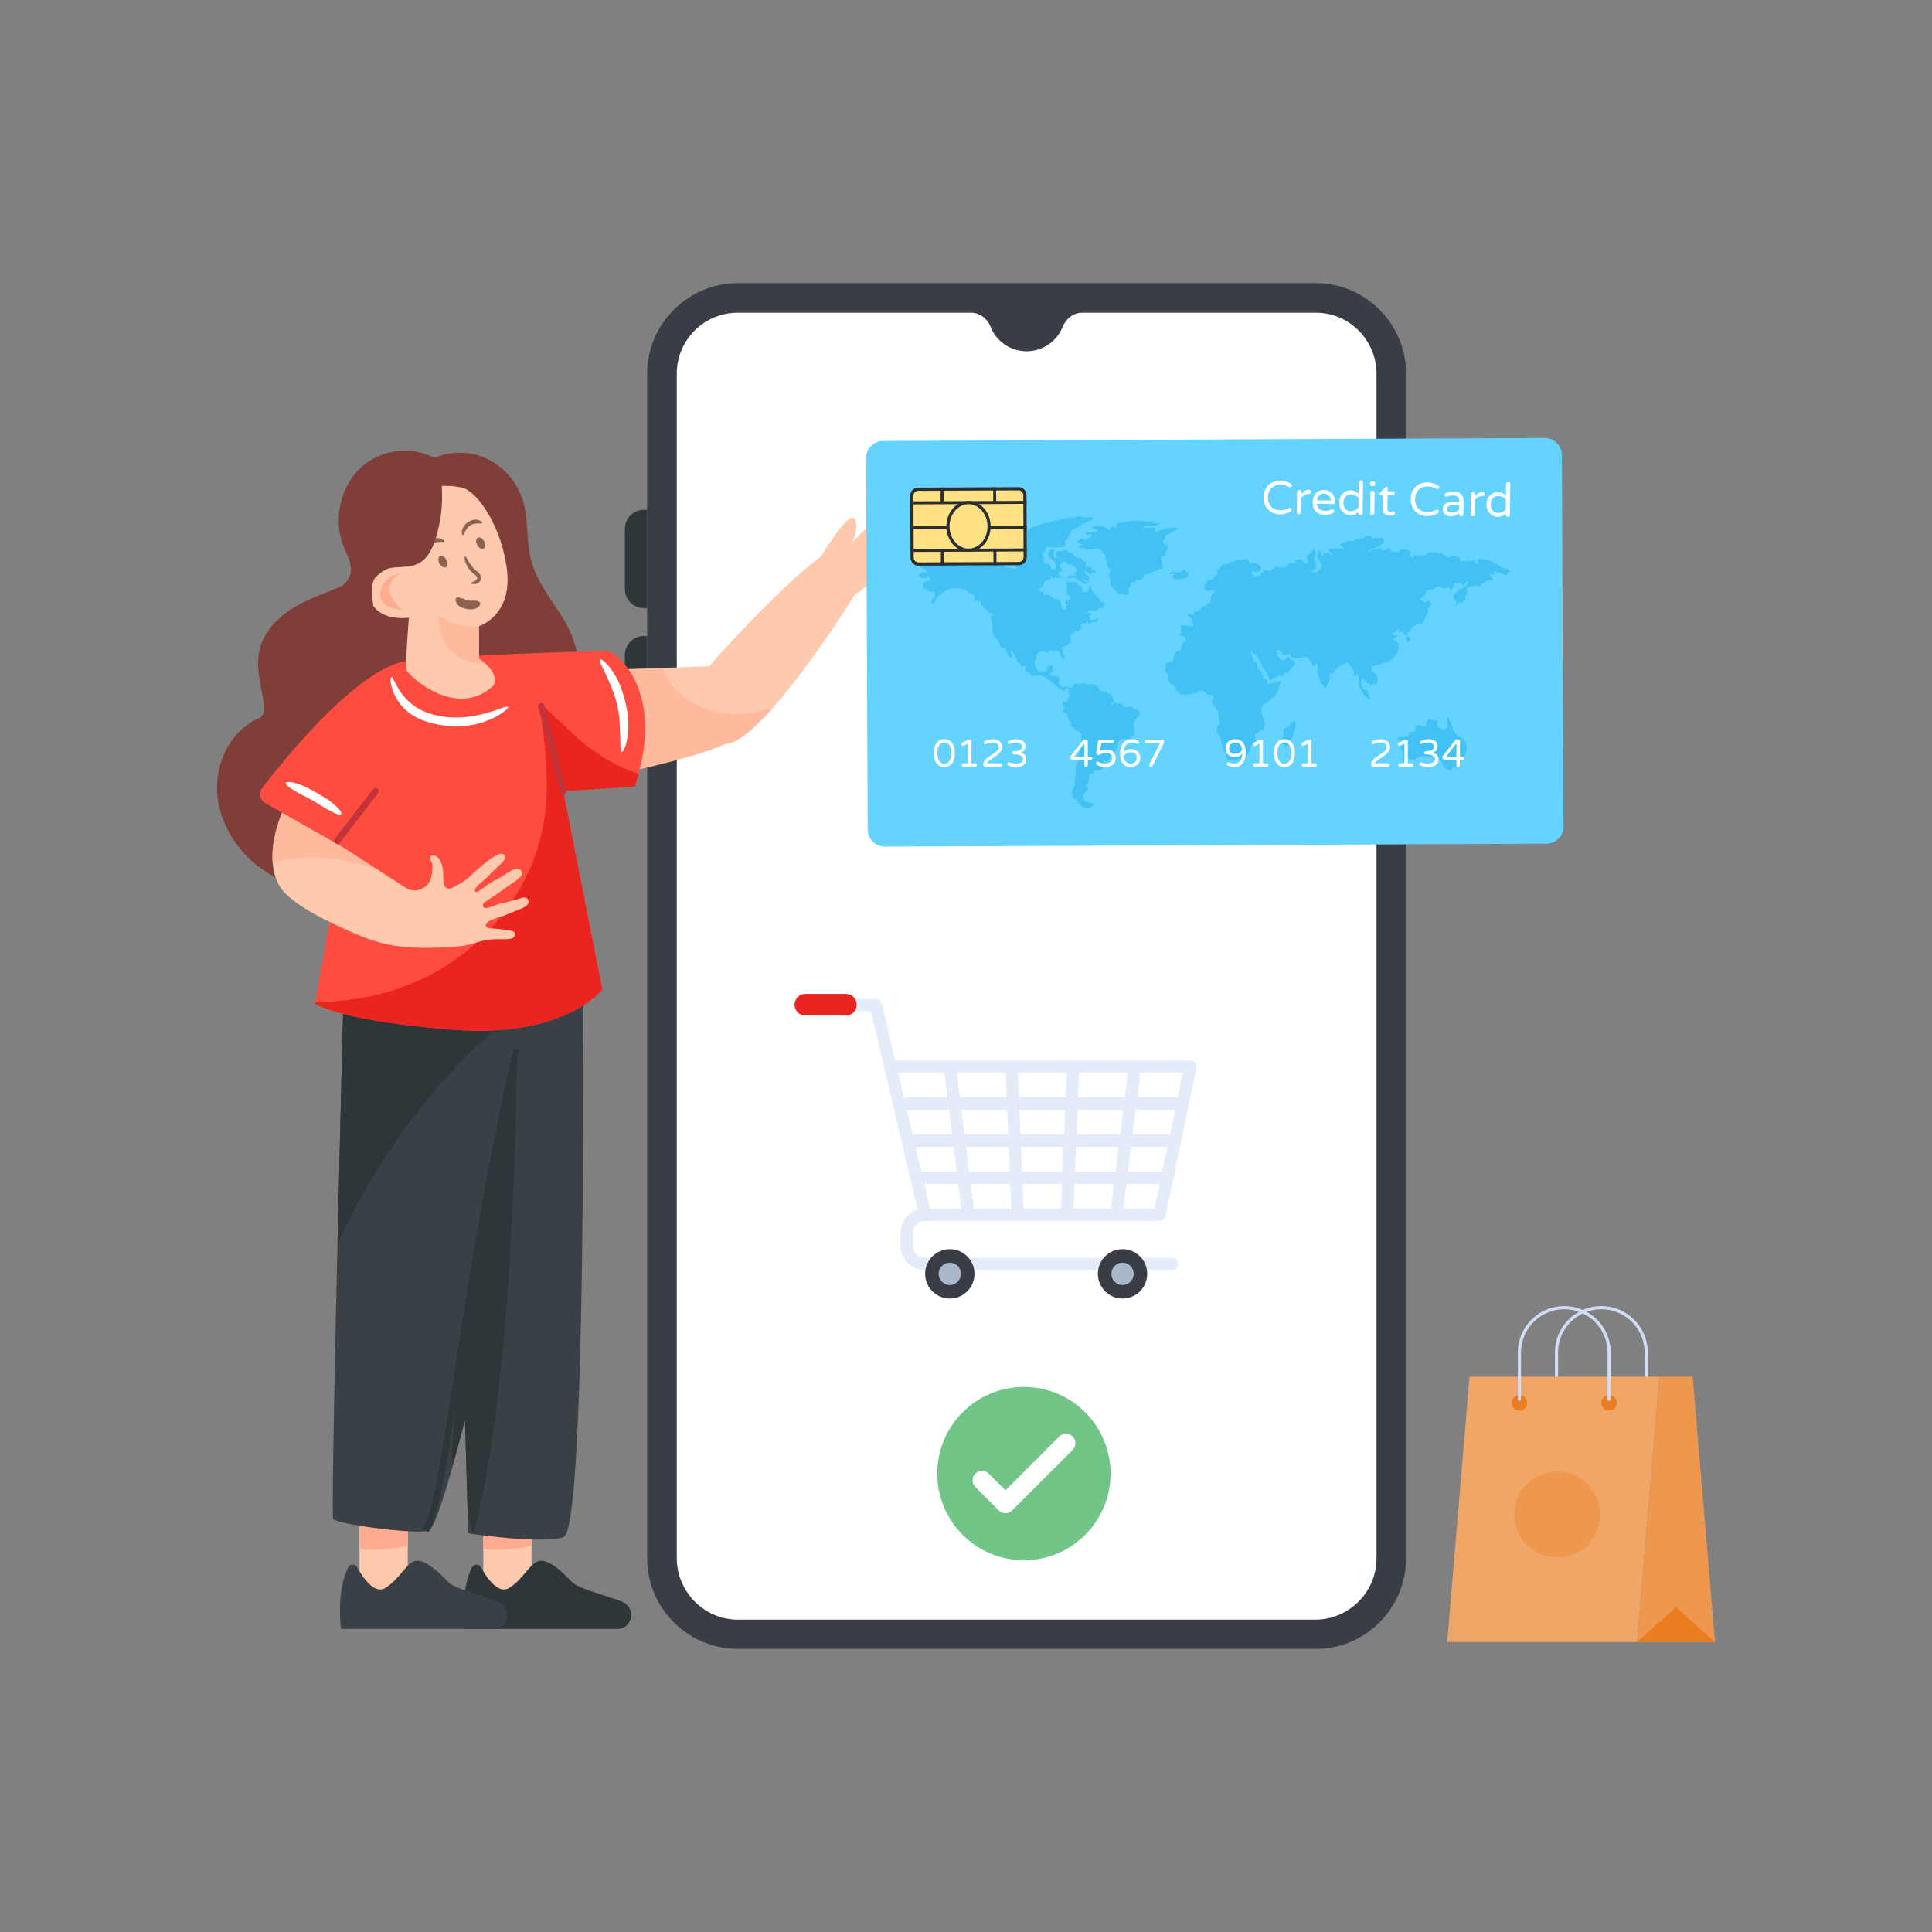 <svg xmlns="http://www.w3.org/2000/svg" version="1.1" id="Layer_1" x="0" y="0" viewBox="0 0 300 300" style="enable-background:new 0 0 300 300" xml:space="preserve"><rect x="0" y="0" width="300" height="300" fill="#808080" stroke="none"/><style>.st0{fill:#e4ecf9}.st1{fill:#d1dcf8}.st5{fill:#ea241f}.st14{fill:#2e363a}.st15{fill:#fec9ac}.st16{opacity:.5}.st17{fill:#ffab90}.st21{fill:#3a4146}.st24{fill:#fff}.st33{fill:#42c1f4}.st34{fill:#ee984f}.st35{fill:#ea7d20}.st50{fill:#2a2e33}.st53{fill:#393e46}.st70{fill:#aab8ca}.st73{fill:#803e38}.st74{fill:#8c6252}.st78{fill:#c2343a}.st79{fill:#fee182}</style><g id="Digital_Payment"><path class="st14" d="M218.342 120.434h.497a2.958 2.958 0 0 0 2.958-2.959v-9.352a2.958 2.958 0 0 0-2.958-2.958h-.497v15.269zM100.487 98.756h-.496a2.958 2.958 0 0 0-2.959 2.958v9.352a2.958 2.958 0 0 0 2.959 2.959h.496v-15.27zM100.487 79.164h-.496a2.958 2.958 0 0 0-2.959 2.958v9.352a2.958 2.958 0 0 0 2.959 2.958h.496V79.164z"/><path class="st53" d="M218.342 58.018v183.915c0 7.821-6.34 14.11-14.01 14.11h-89.73c-7.772 0-14.112-6.289-14.112-14.11V58.018c0-7.72 6.34-14.06 14.111-14.06h89.732c7.67 0 14.01 6.34 14.01 14.06z"/><path class="st24" d="M204.333 48.558h-36.29c-1.406 0-2.528.958-3.062 2.26a6.03 6.03 0 0 1-5.59 3.722 5.999 5.999 0 0 1-5.54-3.721c-.533-1.302-1.656-2.26-3.063-2.26H114.55a9.459 9.459 0 0 0-9.459 9.458v183.916c0 5.265 4.295 9.561 9.46 9.561h89.68c5.23 0 9.51-4.28 9.51-9.51V58.018c0-5.216-4.244-9.46-9.408-9.46z"/><path class="st0" d="M181.973 197.238h-38.319a3.836 3.836 0 0 1-3.831-3.832v-1.916a3.836 3.836 0 0 1 3.831-3.832h.958a.958.958 0 1 1 0 1.916h-.958a1.918 1.918 0 0 0-1.916 1.916v1.916a1.918 1.918 0 0 0 1.916 1.916h38.32a.958.958 0 0 1 0 1.916z"/><circle class="st53" cx="174.309" cy="197.801" r="3.832"/><path class="st0" d="M185.59 165.02a.958.958 0 0 0-.743-.353h-45.844l-2.08-8.841a.958.958 0 0 0-.932-.739h-6.706a.958.958 0 1 0 0 1.916h5.947l7.49 31.832a.958.958 0 0 0 .932.739h36.403a.958.958 0 0 0 .938-.763l4.79-22.99a.958.958 0 0 0-.195-.8zm-18.025 1.563h7.575l-.479 3.832h-7.256l.16-3.832zm-11.418 0 .16 3.832h-7.257l-.479-3.832h7.576zm-16.693 0h7.187l.479 3.832h-6.764l-.902-3.832zm1.353 5.748h6.552l.48 3.831h-6.13l-.902-3.831zm1.352 5.747h5.919l.479 3.832h-5.497l-.9-3.832zm2.254 9.58-.901-3.832h5.284l.48 3.832h-4.863zm4.877-15.327h7.097l.16 3.831h-6.778l-.479-3.831zm.718 5.747h6.618l.16 3.832h-6.299l-.479-3.832zm1.198 9.58-.479-3.832h6.139l.16 3.832h-5.82zm13.563 0h-5.826l-.16-3.832h6.145l-.16 3.832zm.24-5.748h-6.306l-.16-3.832h6.625l-.16 3.832zm.239-5.748h-6.784l-.16-3.831h7.103l-.16 3.831zm.24-5.747h-7.264l-.16-3.832h7.583l-.16 3.832zm7.018 17.243h-5.82l.16-3.832h6.139l-.48 3.832zm.718-5.748h-6.298l.16-3.832h6.617l-.479 3.832zm.719-5.748h-6.778l.16-3.831h7.097l-.48 3.831zm5.336 11.496h-4.842l.479-3.832h5.16l-.797 3.832zm1.197-5.748h-5.321l.479-3.832h5.64l-.798 3.832zm1.198-5.748h-5.8l.478-3.831h6.12l-.798 3.831zm1.197-5.747h-6.279l.479-3.832h6.598l-.798 3.832z"/><path class="st5" d="M133.024 156.008c0 .93-.747 1.678-1.677 1.678h-6.329a1.678 1.678 0 0 1 0-3.355h6.329c.465 0 .884.19 1.19.496.304.297.487.724.487 1.181z"/><circle class="st53" cx="147.486" cy="197.801" r="3.832"/><circle class="st70" cx="147.486" cy="197.801" r="1.734"/><circle class="st70" cx="174.309" cy="197.801" r="1.734"/><g id="XMLID_65_"><path class="st1" d="M255.612 217.518a.244.244 0 0 1-.244-.244v-7.262c0-3.703-3.012-6.715-6.715-6.715s-6.715 3.012-6.715 6.715v7.262a.244.244 0 1 1-.488 0v-7.262c0-3.972 3.231-7.204 7.203-7.204 3.972 0 7.204 3.232 7.204 7.204v7.262c0 .135-.11.244-.245.244z" id="XMLID_79_"/><path style="fill:#f0a667" d="M257.667 213.774h-29.484l-3.46 41.198h29.483z" id="XMLID_78_"/><path class="st34" d="M262.84 213.774h-5.173l-3.461 41.198H266.3z" id="XMLID_70_"/><path class="st35" d="m254.206 254.972 6.048-5.418 6.047 5.418z" id="XMLID_69_"/><path class="st35" d="M234.735 217.827a1.207 1.207 0 1 1 2.415-.001 1.207 1.207 0 0 1-2.415 0z" id="XMLID_68_"/><path class="st35" d="M248.654 217.827a1.207 1.207 0 1 1 2.415-.001 1.207 1.207 0 0 1-2.415 0z" id="XMLID_67_"/><path class="st1" d="M249.862 217.518a.244.244 0 0 1-.245-.244v-7.262a6.723 6.723 0 0 0-6.715-6.715 6.722 6.722 0 0 0-6.715 6.715v7.262a.244.244 0 1 1-.489 0v-7.262c0-3.972 3.232-7.204 7.204-7.204 3.972 0 7.204 3.232 7.204 7.204v7.262c0 .135-.11.244-.244.244z" id="XMLID_66_"/></g><path class="st15" d="M132.752 92.285c-1.53 2.537-7.548 11.817-12.936 17.84-2.744 3.068-5.323 5.294-7.066 5.353-5.57 2.508-18.465 5.064-18.465 5.064l-.565-16.493 9.203-.33 7.172-.259s10.557-12.023 17.376-17.052c.483-.783 4.316-7.012 5.181-5.905.86 1.1-.235 3.58-.37 3.892.276-.524 5.246-6.218 8.066-3.834 2.826 2.385-5.505 10.793-7.596 11.724z"/><g class="st16"><path class="st17" d="M119.816 110.126c-2.744 3.067-5.323 5.293-7.066 5.352-5.57 2.508-18.465 5.064-18.465 5.064l-.565-16.493 9.203-.33c.1.377.23.748.395 1.107.806 1.76 2.278 3.156 3.939 4.146 3.215 1.925 7.242 2.437 10.834 1.371.548-.164 1.201-.33 1.725-.217z"/></g><path class="st15" d="M75.048 236.26h7.485v12.189h-7.485z"/><path class="st17" d="M75.048 236.26v4.31a29.161 29.161 0 0 0 7.486-.522v-3.788h-7.486z"/><path class="st14" d="M72.173 252.934H95.94c.566 0 1.084-.239 1.46-.633.376-.393.61-.935.61-1.529 0-.903-.536-1.71-1.343-2.032-2.502-.981-6.876-2.072-7.8-3.04-1.238-1.29-3.4-3.452-4.947-3.342-1.546.11-2.47 2.697-4.842 4.207-1.682 1.071-3.5-1.575-4.405-3.2-.308-.549-1.078-.555-1.368 0-1.922 3.632-1.133 9.569-1.133 9.569z"/><path class="st15" d="M55.829 236.26h7.485v12.189h-7.485z"/><path class="st17" d="M55.829 236.26v4.31a29.161 29.161 0 0 0 7.485-.522v-3.788h-7.485z"/><path class="st21" d="M52.953 252.934H76.72c.567 0 1.084-.239 1.46-.633.376-.393.61-.935.61-1.529 0-.903-.536-1.71-1.343-2.032-2.501-.981-6.875-2.072-7.8-3.04-1.238-1.29-3.4-3.452-4.947-3.342-1.546.11-2.47 2.697-4.842 4.207-1.682 1.071-3.5-1.575-4.405-3.2-.308-.549-1.078-.555-1.367 0-1.923 3.632-1.134 9.569-1.134 9.569zM90.657 151.225c0 .005-.005.01 0 .016-.245 1.549.568 86.317-3.172 87.443-2.984.89-10.46.005-13.479-.408-.179-.021-.343-.048-.491-.07-.015 0-.026 0-.04-.005a23.238 23.238 0 0 1-.763-.112l-.082-2.83-.425-14.825s-.808 3.248-1.837 6.925a142.34 142.34 0 0 1-1.402 4.748c-.916 2.916-1.817 5.296-2.36 5.553-1.478.697-14.388-.96-14.86-1.812-.24-.434.18-21.61.66-42.62.477-20.902 1.009-41.639 1.009-41.639l37.242-.364z"/><path class="st14" d="M80.25 164.511s-.185 49.749-6.735 73.696c-.01.021-.015.048-.02.07l-.02-.076-.845-2.942-.425-14.825s-.808 3.248-1.837 6.925l-.292-1.024c1.408-19.579 5-40.288 10.173-61.824z"/><path class="st14" d="m66.518 237.93-.846-.535c1.547-2.442 2.92-11.406 4.82-23.813 2.023-13.211 4.794-31.305 9.217-50.713l.975.223c-4.415 19.372-7.183 37.445-9.203 50.64-1.99 12.995-3.305 21.58-4.963 24.198z"/><path class="st14" d="M52.405 193.228c4.9-10.859 11.678-20.795 19.934-29.136 5.303-5.352 11.498-10.162 18.316-12.85-.005-.005 0-.01 0-.015l-37.24.365s-.532 20.733-1.01 41.636z"/><path class="st73" d="M89.172 105.949c-2.046 4.866-8.648 5.44-11.928 9.497-3.09 3.832-2.512 9.824-5.454 13.774-1.72 2.31-4.6 3.586-7.38 3.382a1.541 1.541 0 0 0-1.596 1.137c-.553 1.93-2.098 3.542-3.889 4.373-2.2 1.024-4.703 1.056-7.102.799-4.268-.461-8.526-1.844-11.944-4.567-3.418-2.717-5.91-6.882-6.16-11.368-.252-4.486 1.995-9.18 5.853-11.142.164-.086.333-.161.502-.242a1.631 1.631 0 0 0 .972-1.645c-.041-.434-.102-.863-.174-1.286-.414-2.498-1.12-5.049-.614-7.53.645-3.157 3.147-5.559 5.864-7.08 2.15-1.207 4.488-1.99 6.755-2.954.143-.059.276-.14.394-.241.511-.445.92-.96 1.11-1.635.415-1.479-.466-2.964-1.034-4.39-1.668-4.164-.475-9.395 2.8-12.327 2.916-2.61 7.281-3.226 10.792-1.661.358.155.762.166 1.125.038 2.318-.826 4.928-.772 7.2.193 2.87 1.216 5.158 3.864 6.023 6.978.798 2.883.425 6.008 1.177 8.907.88 3.377 3.183 6.11 4.969 9.07 1.785 2.963 3.09 6.715 1.74 9.92z"/><path d="M99.148 120.19a34.993 34.993 0 0 1-.583 1.961l-1.356.086-9.769.605 1.449 7.327 4.646 23.47s-5.828 7.632-23.314 6.244c-17.48-1.388-21.323-4.025-21.323-4.025l.052-.273 4.324-24.001-12.138-6.91c-.792-.45-1-1.542-.437-2.278 3.542-4.626 15.111-18.99 22.768-19.802 9.139-.976 29.935-1.528 30.861-1.528.885 0 8.556 5.199 4.82 19.123z" style="fill:#fe4c40"/><path class="st5" d="M99.148 120.19a34.993 34.993 0 0 1-.583 1.961l-1.356.086-9.769.605 1.449 7.327-2.006-.991-2.349-19.37 2.681 2.508c1.51 1.415 3.03 2.835 4.677 4.063a26.36 26.36 0 0 0 7.256 3.81z"/><path class="st5" d="M87.846 122.817c-.23-.576-3.665-11.916-3.966-12.739.812 5.864 1.527 11.846.541 17.674-1.745 10.365-8.96 19.279-18.017 23.84-5.424 2.728-11.421 3.987-17.454 3.993l-.052.273s3.843 2.637 21.323 4.025c17.486 1.388 23.314-6.244 23.314-6.244l-6.095-30.797.406-.025z"/><path class="st78" d="M87.44 123.344a.5.5 0 0 1-.484-.38c-.028-.11-2.72-11.032-3.385-13.125a.5.5 0 1 1 .953-.303c.676 2.124 3.291 12.738 3.402 13.189a.5.5 0 0 1-.485.62z"/><path class="st15" d="M76.645 106.426c-5.797 5.484-13.28-1.603-13.515-2.375-.235-.772.36-8.14.36-8.14s-4.668.739-5.988-2.718c-1.32-3.457 3.255-5.14 3.255-5.14.327-14.021 8.466-12.88 10.963-12.338 2.502.541 6.435 6.512 7.044 13.228.614 6.715-4.38 8.296-4.38 8.296v5.028c.399.273.736.536 1.018.804 2.164 1.945 1.243 3.355 1.243 3.355z"/><g class="st16"><path class="st17" d="M75.402 103.07a8.826 8.826 0 0 1-1.131-.058c-2.257-.274-4.365-1.55-5.332-3.377-.676-1.27-.793-2.701-.9-4.1 1.575 1.115 3.586 1.742 5.603 1.742.245 0 .496-.01.741-.027v5.017c.4.273.737.536 1.019.804z"/></g><path class="st24" d="M78.888 109.764c.07.112-.262.508-1.108 1.068-.847.543-2.23 1.264-4.254 1.694a15.71 15.71 0 0 1-5.221.027c-1.706-.281-3.464-.85-4.913-1.966-1.674-1.38-2.304-2.92-2.578-3.897-.255-1.008-.167-1.532-.034-1.555.154-.031.342.432.78 1.264.452.809 1.18 2.06 2.65 3.12 1.215.937 2.735 1.446 4.315 1.707 1.577.256 3.193.25 4.767-.025 1.869-.276 3.222-.77 4.13-1.086.906-.33 1.382-.488 1.466-.351zM96.541 116.743c-.32-.068-.13-1.424-.305-4.067a16.748 16.748 0 0 0-1.527-6.507c-1.02-2.439-1.809-3.557-1.548-3.768.181-.17 1.422.66 2.77 3.206a18.09 18.09 0 0 1 1.65 7.026c-.071 2.88-.792 4.18-1.04 4.11z"/><path class="st74" d="M73.132 90.536c-.006-.07.125-.132.352-.213.11-.043.246-.094.364-.179.112-.079.226-.222.237-.346.072-.188-.205-.466-.56-.734a4.545 4.545 0 0 1-.936-1.051c-.281-.487-.388-.902-.422-1.178-.031-.279.007-.424.069-.438.146-.039.292.472.852 1.262.223.344.496.652.808.907.163.134.353.273.527.481.176.195.334.549.249.896a1.018 1.018 0 0 1-.602.67c-.223.089-.404.09-.54.083-.273-.023-.394-.092-.398-.16zM74.888 81.22c-.062.137-.42.004-1.065.099a1.742 1.742 0 0 0-1.357.836c-.392.544-.455.937-.603.926-.063-.003-.127-.106-.141-.326-.012-.216.03-.556.241-.948.388-.64 1.091-1.073 1.814-1.118.43-.003.734.124.909.24.176.12.23.23.202.29z"/><ellipse transform="rotate(-28.629 74.647 84.347)" class="st74" cx="74.647" cy="84.347" rx=".611" ry=".964"/><path class="st74" d="M69.015 84.088c-.062.138-.42.005-1.065.1a1.742 1.742 0 0 0-1.356.836c-.392.544-.455.936-.603.926-.064-.003-.127-.106-.142-.326-.011-.216.03-.557.241-.948.389-.64 1.091-1.073 1.814-1.118.43-.003.734.124.91.24.176.12.23.23.2.29z"/><ellipse transform="rotate(-28.629 68.774 87.216)" class="st74" cx="68.774" cy="87.216" rx=".611" ry=".964"/><path class="st73" d="M68.21 73.413c-2.535.918-4.882 2.055-5.573 4.765-.268 1.055-1.84 1.023-2.735 1.58-.182.113-.834.616-1.035.745-.414.437-.998 1.06-.92.895-.514.745-.952 1.569-1.355 2.376-.593 1.189-1.068 3.068-1.482 4.866-.881 3.835-1.457 7.66-2.731 11.333 1.045.247 2.17.13 3.127-.381 1.366-.724 2.343-2.208 2.502-3.805.112-1.094-.138-2.187-.23-3.28-.093-1.094.005-2.29.675-3.136.737-.927 1.98-1.195 3.126-1.281 1.152-.091 2.35-.059 3.388-.59 1.453-.745 2.241-2.417 2.732-4.035a22.204 22.204 0 0 0 .623-10.191c-.038.046-.057.12-.112.14z"/><path class="st15" d="M80.51 141.275c-.997.376-2.425 1.024-2.84 1.1-.24.042-.895.283-1.427.503 0 .005 0 .005-.005.005s-.01.006-.016.006c-.01.005-.02.01-.03.01-.149.07-.568.28-.727.654-.174.397.353.542.501.574.01 0 .021 0 .026.005h.015c.046.006.093.01.149.016 1.013.065 3.561.274 3.735.622.174.343.144.643-.358.922-.25.145-1.085.166-1.898.145a11.153 11.153 0 0 0-3.705.536c-.005 0-.01.005-.015.005-1.07.338-2.175.552-3.29.627-2.416.166-4.831.236-7.247.08-.015 0-.03 0-.046-.005-2.579-.166-5.106-.815-7.506-1.817-4.805-2.004-9.836-4.577-11.744-6.78-1.116-1.297-1.607-2.867-1.74-4.454-.338-3.885 1.458-7.836 1.458-7.836l9.472 5.392 5.046 3.248 4.687 3.023c1.525.98 3.52.14 3.96-1.677.098-.397.144-.703.134-.842 0 0 .107-.927.005-1.238-.103-.31-.466-.874-.251-1.115.087-.096.271-.171.501-.134h.01c.093.005.835.097 1.229 1.35.337 1.067.158 1.426.26 2.654.047.557.216.841.39.991.005.006.01.006.015.011.066.043.138.075.21.102a1.404 1.404 0 0 0 .184.032c0 .005.005.005.005.005h.067c.061 0 .128-.005.184-.016.358-.075 1.903-.997 2.303-1.27.399-.273 1.903-1.704 2.753-2.406.849-.697 2.415-1.92 3.07-1.7.655.226.348.938.015 1.27-.332.333-1.75 1.609-2.088 2.021-.122.156-.44.44-.788.745 0 0-.005 0-.005.006-.281.24-.578.498-.824.707-.394.397-.742.858-.532 1.12 0 0 0 .006.005.006.01.01.026.016.041.027.005.005.01.005.016.01.092.027.235-.027.368-.09.005-.006.01-.006.015-.006a10 10 0 0 0 .251-.156c.005-.005.015-.01.02-.016.006 0 .006 0 .01-.005.006 0 .006 0 .006-.005.005 0 .005 0 .01-.006.005 0 .01-.005.01-.005l.006-.006c.614-.407 1.473-1.13 2.092-1.414.952-.43 1.791-1.03 2.6-1.544.814-.51 1.535-.413 1.75.064.21.477-.22.987-1.12 1.581-.896.59-2.508 1.758-2.928 2.059l-.143.096-.056.032-.036.027s-1.382.9-1.556 1.034c-.005.006-.01.006-.01.011a.138.138 0 0 0-.03.027c-.006.01-.016.016-.021.027a.546.546 0 0 0-.118.24c0 .017-.005.028-.005.038v.016c-.005.017-.005.027-.005.038v.027a.552.552 0 0 0 .061.252.401.401 0 0 0 .246.16h.005a.99.99 0 0 0 .379-.01c.01 0 .02-.006.03-.006.021-.005.031-.005.047-.01.619-.15 1.663-.643 2.44-.783.83-.145 2.64-.697 2.687-.723.04-.022.87-.333 1.151.337.282.665-.527 1.099-1.52 1.48z"/><g class="st16"><path class="st17" d="M58.318 134.833c-3.434-.975-6.929-1.742-10.475-1.683-1.847.032-3.725.311-5.501.88-.338-3.886 1.458-7.837 1.458-7.837l9.472 5.392 5.046 3.248z"/></g><path class="st78" d="M52.378 131.06a.5.5 0 0 1-.396-.805l5.94-7.716a.5.5 0 0 1 .792.61l-5.94 7.715a.5.5 0 0 1-.396.195z"/><path class="st17" d="M62.473 94.7c-.696-.08-1.408-.16-2.047-.466-.64-.3-1.208-.863-1.346-1.587-.092-.471.01-.964.194-1.404.43-1.045 1.336-1.86 2.39-2.154l.538-.183c-.676.504-1.387 1.061-1.638 1.887-.225.74-.015 1.565.384 2.219.399.659.967 1.179 1.525 1.688z"/><path class="st24" d="M52.988 126.44c-.178.236-1.022-.113-2.56-.983a34.819 34.819 0 0 0-3.892-2.21c-1.53-.866-2.273-1.39-2.165-1.675.1-.266 1.043-.214 2.752.465a36.16 36.16 0 0 1 4.04 2.294c1.458 1.111 2.002 1.876 1.825 2.11z"/><path class="st74" d="M74.529 93.575c.148.22-.051.743-.946 1.011a3.552 3.552 0 0 1-2.226-.425c-.393-.283-.61-.69-.609-.994.001-.31.168-.428.308-.426.147-.001.284.074.427.105.142.033.289.075.541.147.406.233.903.325 1.378.26.57.044.965.054 1.127.322z"/><path class="st24" d="M154.857 93.431c.245.14.447.303.61.488.162.187.258.37.289.558l-.829.086c-.013-.126-.085-.262-.21-.412a1.856 1.856 0 0 0-.481-.386 1.527 1.527 0 0 0-.576-.197.816.816 0 0 0-.529.097c-.155.092-.21.196-.17.313.036.116.206.315.506.595.303.281.468.528.496.74.029.217-.12.42-.453.616-.33.195-.727.28-1.186.258a2.927 2.927 0 0 1-1.308-.388c-.6-.343-.929-.768-.984-1.274l.891-.053c.054.417.293.747.71.985.208.119.418.187.63.207.215.018.39-.017.537-.103s.204-.185.17-.3c-.033-.113-.158-.27-.375-.471-.214-.2-.368-.36-.458-.476a.854.854 0 0 1-.168-.353c-.059-.23.09-.448.44-.654s.751-.293 1.202-.256c.448.036.864.162 1.246.38zM160.245 96.619l-2.13 1.25a3.338 3.338 0 0 1-1.72.482c-.6 0-1.14-.136-1.616-.409-.477-.272-.719-.583-.728-.93-.006-.347.261-.682.808-1.003l2.13-1.25.648.37-2.103 1.235c-.348.204-.535.416-.559.636-.03.22.104.416.406.588.302.173.642.248 1.024.23a2.36 2.36 0 0 0 1.089-.334l2.103-1.235.648.37z"/><path d="m240.125 131.005-102.71.457a2.666 2.666 0 0 1-2.679-2.655l-.256-57.656a2.666 2.666 0 0 1 2.654-2.678l102.711-.457a2.666 2.666 0 0 1 2.678 2.654l.257 57.657a2.666 2.666 0 0 1-2.655 2.678z" style="fill:#64d3ff"/><path class="st33" d="M142.976 87.889c-.057.424.511.334.76.588.128.13.564.873.144.597-.086-.057-.049-.15-.128-.19-.051-.027-.224-.008-.275-.003-.183.02-.47.077-.632.177-.426.264.023.639.357.675.204.021.52.03.714-.022.109-.029.258-.193.401-.132.134.057.198.348.138.484-.106.241-.429.207-.645.242-.364.06-.59.401-.505.798.085.4.601.41.842.603.115.093.027.142.23.179.163.029.226-.075.365-.08.24-.006.421.25.451.493.045.36-.23.5-.398.773-.166.27-.106.568-.314.842.11-.255.322-.217.51-.367.127-.1.189-.275.266-.41.157-.272.337-.482.59-.673.47-.358.89-.813 1.483-.959a5 5 0 0 1 1.452-.122c.36.019.664.092 1.003.203.32.104.428.246.652.469.233.232.591.015.77.278.143.212.135.683.215.937.15-.015.235-.17.402-.121.014.095.01.19.004.286.135.058.323-.096.435-.008.114.091-.02.297.038.408.064.12.2.193.296.291.084.086.14.174.247.26.24.192.38.43.588.643.218.223.838.176.816.578-.125.038-.265.027-.398.017-.187.415.31.687.207 1.099-.078.312.027.59.029.92.002.446.052.795.32 1.17.289.405.681.733.832 1.221.12.393.163.631.629.61.005-.205.135-.147.218-.03.071.101.113.403.155.526.179.522.447.772.875 1.102.312-.431-.285-.906-.259-1.349.357.24.655.764.871 1.144.11.194.154.328.196.517.061.272.02.127.249.244.341.175.157.728.613.689.237-.02.365-.161.448.06.038.1-.003.298-.047.385.069.083.13.27.209.34.066.06.134.039.198.07.112.054.203.156.3.248.114.109.178.189.337.236.13.038.266.034.393.065.257.064.419.063.682-.008.353-.097.687.08.982.27.244.157.434.37.698.505.14.071.197.157.324.275.092.086.202.125.299.211.1.089.167.203.26.294.118.114.278.161.417.253.128.084.22.225.358.296.118.061.267.058.39.125.2.109.302.207.436-.08.057-.124.004-.132.121-.171.097-.033.174.006.234.06.205.188.153.569.154.82 0 .148.14.381.069.514-.036.067-.112.059-.162.108a.64.64 0 0 0-.142.236c-.028.1.041.29-.032.37-.134.147-.353-.052-.48-.045-.215.01-.213.384-.154.554.037.104.148.169.187.274.062.172-.01.194-.104.313-.108.136-.138.395.002.547.109.119.316.096.417.21.085.096.104.345.161.467.113.241.218.463.37.682.179.258.177.394.223.688.045.292.4.403.63.577.15.114.26.243.439.317.198.083.4.083.45.317.089.42.105.933.072 1.367-.012.16-.093.271-.128.424-.041.183-.042.401-.059.59-.032.37-.177.695-.245 1.052-.057.3.017.626-.038.927-.038.21-.192.278-.319.42-.118.135-.128.344-.141.513-.029.362.153.65.087 1.026-.072.407-.225.721-.21 1.155.005.16.073.408.048.55-.043.247-.198.261-.293.452-.135.27-.179.674-.135.987.073.527.428.657.75 1.042.233.28.552.8.861.978.582.336 1.697.087 1.747-.65-.8-.055-1.528-.02-1.632-1.025-.065-.636.878-.795.693-1.338-.057-.167-.365-.148-.358-.357.007-.216.18-.078.252-.167.32-.397.22-.644.295-1.164.014-.094.044-.379.103-.45.21-.26.195-.023.383-.077.123-.036.135.196.304-.12.054-.099-.01-.322.023-.441.622.164 1.003.273 1.342-.428.221-.459.15-.675.034-1.138.304-.123.345.266.593.233.251-.034.458-.54.586-.713.322-.436.742-.859.955-1.36.176-.417.087-.986.496-1.26.382-.254 1.186-.216 1.595-.062.074-.088.16-.127.196-.246.028-.094.02-.18.101-.246.11-.091.258-.12.324-.261.064-.137.053-.287.053-.435-.001-.203.014-.43-.061-.62-.127-.323-.214-.553.045-.857-.075-.479.58-.73.75-1.134.17-.404-.079-.787-.502-.856-.294-.049-.305-.028-.512-.284-.144-.178-.235-.206-.481-.19-.42.028-.58.31-.946-.048-.172-.168-.29-.349-.535-.425-.348-.108-.344.074-.62.231-.019-.114.027-.238.03-.357-.516-.32-.347.555-.785.409-.02-.384.229-.39.359-.691.07-.164.05-.234-.035-.383-.025-.044-.097-.073-.132-.136-.03-.056-.025-.157-.05-.217-.132-.305-.465-.328-.717-.471-.199-.114-.382-.237-.61-.261-.218-.023-.312.024-.48-.155-.15-.16-.21-.338-.39-.478-.17-.132-.338-.285-.534-.36-.329-.128-.638-.128-.992-.126-.1 0-.214.016-.313.001-.17-.025-.2-.119-.356-.173-.346-.122-.528.194-.85.159-.286-.032-.571-.173-.793.104-.1.126-.047.32-.146.396-.118.09-.425-.133-.425.134a.612.612 0 0 0-.198-.13c-.025-.008-.05-.003-.076-.006-.071-.006-.106-.057-.163-.094a.332.332 0 0 0-.189-.055c-.07 0-.091.013-.15.051-.077.05-.149.101-.242.111-.176.02-.254-.096-.364-.214-.093-.1-.21-.22-.348-.252-.037-.177.077-.342.084-.516a3.184 3.184 0 0 0-.001-.266 1.083 1.083 0 0 0-.068-.38c-.021-.046-.045-.057-.093-.085-.037-.021-.093-.072-.138-.067-.228.024-.532-.032-.762-.042-.312-.013-.375.005-.237-.324.028-.067.023-.16.07-.216.108-.122.193-.014.221-.192.02-.13-.126-.244-.076-.385.038-.107.14-.089.192-.204.035-.08 0-.158-.092-.193-.088-.033-.208-.018-.302-.018-.142.001-.446-.038-.489.142-.017.072.012.155 0 .227-.01.06-.039.085-.11.155-.021.04-.004.128-.017.174-.034.131-.156.143-.274.115-.05-.013-.069-.037-.128-.025-.062.014-.108.056-.173.066-.065.01-.138-.005-.203-.008-.105-.006-.094.006-.16.081-.048.058-.124.12-.164.025-.017-.04.014-.103.007-.147-.15-.015-.363.065-.407-.133-.038-.172.124-.306-.1-.408-.137-.063-.18-.094-.23-.248a1.85 1.85 0 0 1-.07-.419.684.684 0 0 1 .07-.375c.072-.14.18-.15.164-.332-.024-.27-.144-.5.13-.679.072-.047.153-.073.207-.14.04-.049.063-.106.103-.157.059-.073.09-.124.175-.145a.839.839 0 0 1 .317.004c.143.03.227.04.372.007.119-.027.136.038.237.078a.911.911 0 0 0 .292.03c.072-.011.084-.073.127-.125.094-.113.178-.11.318-.111.068 0 .14.006.207-.002.092-.011.179-.058.273-.052.1.007.132.085.218.112.027.008.08.002.107 0 .233-.023.308-.063.49.085.118.095.139.082.17.241.024.123.002.252.026.373.022.115.111.18.18.26.062.075.357.546.425.24.008-.037-.013-.085-.002-.122.011-.034.037-.037.051-.07.046-.1.016-.252-.043-.341a1.077 1.077 0 0 1-.175-.386c-.046-.183-.164-.398-.139-.59.048-.357.669-.577.937-.776.147-.109.313-.228.358-.408.04-.158.032-.358.02-.52-.016-.19-.076-.368-.106-.554-.013-.078-.084-.169.055-.19.132-.02.119.122.134.21.042.248.173.297.171.015 0-.057-.028-.21.032-.244.046-.025.161.075.24.05.048-.143.043-.299.098-.443.195-.044.647.172.777-.039.055-.088-.06-.236.042-.308.038-.027.188 0 .233.005.066-.146-.066-.277-.09-.416-.041-.226.061-.287.262-.342.136-.037.277-.058.407-.093.14-.038.352-.284.455-.28.022.157.007.327.008.485.141-.04.247-.183.405-.236.155-.051.276-.076.435-.076.406-.001.692-.092.626-.619-.141-.027-.206.156-.33.188-.09.024-.189-.007-.282.022-.076.023-.15.089-.25.101-.192.025-.312-.034-.333-.234-.006-.053.046-.152.015-.199-.08-.122-.278.023-.224-.255.156-.06.422.02.378-.266-.03-.198-.339-.207-.508-.237-.316-.056-.438.18-.7.303.348-.377.865-.64 1.376-.622.251.009.511.068.73-.068.212-.132.402-.3.652-.348.261-.051.327-.013.46-.23.047-.08.108-.148.129-.24.07-.307-.14-.33-.378-.4-.143-.043-.26-.056-.327-.195-.048-.1-.006-.183-.101-.28-.103-.105-.246-.133-.345-.251a1.048 1.048 0 0 1-.212-.342c-.183.027-.523-.696-.618-.847a.893.893 0 0 1-.14-.306c-.029-.12-.021-.304-.193-.27-.269.055-.089.642-.348.78-.194.105-.75.188-.897.001-.155-.196.046-.467-.038-.66-.056-.126-.207-.124-.308-.177a1.948 1.948 0 0 1-.342-.254c-.086-.075-.19-.256-.3-.3-.117-.048-.327-.003-.456-.002-.125 0-.276.025-.397-.006-.113-.029-.346-.216-.465-.084-.138.15.012.75-.013.948-.045.345-.192.595.035.928.166.245.399.425.372.758-.024.29-.194.166-.429.218-.165.037-.196.1-.229.283-.062.344.27.782.125 1.093-.067.144-.239.134-.403.063-.246-.107-.316-.408-.38-.646-.046-.175-.048-.333-.061-.51-.026-.349-.165-.36-.48-.416-.178-.032-.366-.021-.535-.072-.282-.084-.41-.296-.623-.456-.176-.132-.433-.17-.644-.144-.198.022-.302.186-.386-.037-.078-.21.03-.406-.246-.496-.225-.073-.462.102-.412-.269.03-.222.135-.265.309-.385.164-.112.297-.216.373-.402.06-.148.054-.348.15-.481.22-.307.521-.157.775-.314.189-.117.189-.431.424-.498.045.108-.055.265-.002.36.117.205.236-.203.404-.18.099.014.15.124.284.132.13.007.168-.045.29-.082.287-.087.455.043.708.058-.154-.23-.54-.263-.695-.497-.05-.075-.107-.334-.037-.409.037-.039.235-.045.296-.068.15-.058.161-.026.207-.176.064-.21-.117-.39-.183-.569-.166-.452.018-.807.508-.812.26-.003.288.084.48.243.238.198.399.164.682.188.176.015.15.006.286.154.148.161.26.23.423.343.1.07.242.317.155.485-.074.142-.34.152-.394.316-.045.138.166.287.06.394-.067.066-.498.013-.6.007-.157-.008-.225-.025-.368.036-.117.05-.289.158-.25.292.07.241.368.03.515.01.266-.033.678-.054.908.084.179.107.269.292.457.382.07.033.159.027.218.06.114.063.17.18.273.254.17.124.569.222.772.184.074-.368-.886-.566-.758-.703.174-.186.736.368.934.398.064-.095.02-.197.044-.301.014-.06.057-.078.069-.124.049-.186.037-.298-.096-.45-.23-.266-.634-.416-.646-.786.457-.084.668.452 1.071.553.051-.1.036-.233.061-.347.225 0 .491.138.698-.009-.004-.284-.088-.207-.306-.267a.595.595 0 0 1-.377-.306c-.103-.194-.036-.29-.255-.354-.17-.05-.311.074-.463.065-.503-.028-.11-.474-.19-.725-.061-.193-.22-.182-.372-.256-.17-.082-.204-.18-.324-.315-.231-.26-.49-.043-.762-.218-.17-.109-.346-.308-.479-.457-.09-.1-.173-.229-.313-.272-.141-.043-.305.036-.446-.027-.132-.06-.176-.224-.306-.278-.14-.059-.36-.018-.508-.016-.006.088.052.162.05.26-.11-.03-.173-.114-.262-.141-.143-.045-.356-.032-.506-.017-.152.015-.351.068-.42.225-.082.192.118.423.127.601.008.138-.019.27-.21.24-.15-.025-.2-.238-.235-.374-.097-.387.037-.535.151-.868-.32-.188-.872.008-.994.367-.106.31.02.613.235.842.252.267.65.424.824.753.14.263.147.844-.156 1.016-.46.26-.486-.4-.649-.61-.21-.27-.387-.07-.652-.173-.445-.171-.241-.794-.36-1.122-.118-.33-.348-.594.086-.826.117-.062.243-.137.302-.26.038-.08-.042-.221-.006-.303.101-.232.518-.11.711-.1.417.02.857.01 1.272-.006.25-.01.62-.042.836-.179.226-.144.106-.395.15-.634.068-.362.367-.512.51-.82.132-.287.203-.63.415-.876.271-.314.704-.37 1.046-.568.343-.2.561-.538.96-.65.42-.117 1.042-.223 1.333-.593.344-.436-.464-.349-.712-.339-.183.008-.371.066-.553.04-.279-.038-.52-.167-.814-.173-.241-.005-.418.103-.64.146-.336.064-.717.017-1.062.073-1.165.188-2.285.485-3.425.783-.92.241-1.824.458-2.647.949-.34.203-.672.393-1.072.408-.454.018-.881.047-1.313.188-.46.152-.769.337-1.162.614-.255.18-.47.143-.76.206a1.336 1.336 0 0 0-.609.315c-.103.087-.207.184-.324.253-.098.057-.314.094-.382.187-.097.134-.009.364-.033.516-.046.284-.278.341-.531.47-.373.192-.066.432-.08.775-.014.306-.567.444-.8.54.19.304.774-.048 1.022-.103.2-.044.266.01.445.067.272.086.591.046.873.045.324-.001.331.015.504.264.153.222.364.316.599.425.181.084.333.177.538.201.173.021.351-.016.525 0 .253.023.263.125.402.34.076.118.203.213.224.358-.338.12-.697-.003-1.014-.073-.087-.02-.198-.003-.286-.002-.269 0-.318-.049-.536-.206-.675-.487-1.587-.302-2.365-.448-.25-.047-.555-.317-.815-.29-.126.014-.146.077-.248.138-.156.093-.355.11-.533.087-.349-.044-.572-.196-.814.171-.118.178-.208.339-.448.125-.473.331-1.139-.298-1.65-.264-.226.015-.402.126-.634.057-.363-.108-.636-.364-1.049-.287-.243.046-.495.21-.756.138-.195-.054-.253-.248-.382-.375-.15-.146-.481-.34-.704-.313-.192.023-.177.117-.172.298a.62.62 0 0 1-.492-.062c-.052.05-.055.159-.067.203.062.21-.68.107-.836.144-.165.038-.167.095-.24.239-.168.326-.482.528-.852.393z"/><path class="st33" d="M168.642 82.929c.113.217.703.051.894.044.065.253-.17.54-.391.579-.089.015-.186-.027-.267.02-.074.042-.082.148-.163.191-.182.095-.4-.024-.576-.058-.224-.043-.35-.04-.49.075-.044.036-.07.1-.114.141-.059.054-.182.068-.206.143-.114.365.714.425.888.435-.068.206-.829.128-.65.452.054.098.452.152.562.171.108.02.174.004.272.06.086.05.125.15.233.186.225.077.538-.063.767-.076.279-.017.438-.011.703-.079.3-.076.547.026.789.197.46.324.756.873.865 1.417.075.373.046 1.38.586 1.449.089.437-.197.818-.084 1.259.04.154.1.28.13.441.06.326.031.726.145 1.033.074.2.271.34.426.466.193.156.362.31.522.502.197.237.252.311.548.296.066-.003.238-.064.295-.048.078.023.127.11.207.136.085.028.224.016.318.02.231.008.293.026.396-.135.212-.331-.084-.588-.015-.883.043-.18.214-.17.298-.297.123-.185-.019-.516.204-.643.083-.047.274-.011.377-.046.145-.049.191-.111.297-.2.21-.176.195-.114.472-.115a.645.645 0 0 0 .518-.238c.106-.128.12-.332.213-.463.244-.346.754-.126 1.068-.345.168-.117.314-.254.518-.308.233-.062.416-.105.635-.233.111-.065.205-.14.332-.17.089-.021.225.022.3-.012.186-.087.086-.199.07-.35-.021-.194.008-.397 0-.593-.01-.251-.182-.371-.217-.596-.036-.237.076-.25.271-.307.374-.112.426-.208.46-.59.032-.346.528-.749.205-1.107-.145-.16-.453-.148-.574-.378-.134-.255-.027-.463.126-.654.055-.068.098-.096.138-.179.055-.11.002-.298.057-.391.121-.201.333-.11.48-.19.222-.118.378-.342.635-.453.178-.077.862-.248.738-.488-.053-.101-.46-.089-.58-.093-.41-.017-.796.089-1.202.11-.52.028-.893.387-1.388.477-.26.047-.404-.063-.376-.316.01-.089.125-.096.023-.206-.105-.112-.532-.039-.676-.04-.43 0-.857.05-1.285.044.093-.323 1.388-.286 1.61-.33.355-.07.802-.101 1.1-.278-.197-.2-.569-.026-.809-.113-.186-.067-.1-.063-.203-.185-.12-.14-.1-.14-.3-.148-.267-.009-.533.027-.8.025-.782-.006-1.544-.195-2.332-.072-.432.068-.86.174-1.295.202-.354.023-.704.076-1.023.243-.039.314.419.165.361.47-.184.126-.58.08-.799.048-.076-.01-.143-.072-.227-.051-.23.056-.095.388-.407.415-.352.031-.532-.405-.841-.495-.539-.156-1.22-.014-1.75.062-.06.298.146.309.362.325.216.017.52.18.255.41-.443.383-1.637-.389-1.63.408zM181.44 104.812c.002.435-.032.88.26 1.234.136.165.305.221.472.363.194.165.25.322.368.54.205.382.549.71.94.897.25.12.374.038.612-.012.243-.05.53.023.756-.056.147-.051.225-.185.39-.202.152-.017.251.093.42.05.265-.066.564-.404.864-.42.418-.024.633.61 1.05.692.427.083.903-.207.802.465-.065.43-.322.604-.035 1.03.293.435.845.887.907 1.429.029.25-.028.514.007.763.041.292.192.608.127.915-.282.04-.418.514-.43.754-.023.404.173.665.377.967.44.652.356 1.604.709 2.306.07.141.203.269.253.421.068.203.043.447.118.656.14.39.432.473.83.472.46-.002 1.1.105 1.49-.119.32-.183.71-.376.915-.688.163-.248.394-.623.498-.884.07-.176-.005-.363.055-.53.101-.277.243-.204.482-.265.55-.14.293-.71.216-1.12-.074-.393-.076-.45.282-.634.184-.095.275-.2.427-.31.18-.128.44-.133.583-.312.243-.306.145-.808.128-1.164-.022-.472-.318-.769-.38-1.24-.046-.352-.118-.75.03-1.083.209-.474.707-.505 1.066-.831.146-.132.212-.307.346-.444.113-.117.25-.18.387-.274.82-.56.807-1.542 1.142-2.38-.227-.175-.79.142-1.036.212-.366.104-.7.158-1.082.149-.108-.222.112-.385-.043-.588-.13-.169-.4-.184-.538-.387-.085-.123-.087-.25-.208-.353-.166.033-.046-.288-.09-.403-.053-.144-.206-.253-.33-.331-.316-.2-.338-.226-.302-.601.039-.407-.126-.423-.37-.706-.276-.321-.382-.787-.644-1.09-.002-.383.022-.79-.22-1.1.2.3.35.751.668.932.064.037.157.006.233.055.047.03.155.205.187.256.109.172.203.368.29.544.091.182.247.303.35.474.107.176.106.427.218.622.104.18.242.263.368.42.14.173.18.394.3.578.246.383.282.939.727 1.09.122-.16.204-.257.375-.303.125-.034.297.047.415-.007.138-.063.149-.25.276-.329.176-.109.253.012.438.049.57.111.347-.38.697-.502.196-.068.241.12.426-.06.105-.103.179-.247.29-.352.112-.108.144-.092.252-.282.076-.134.162-.2.26-.309.18-.196.452-.46.226-.72-.197-.227-.504-.126-.68-.428-.255-.442-.209-.438-.584-.076-.854.823-1.533-.54-1.52-1.316.486-.188.66.422.974.686.266.223.397.211.705.094.436-.166.335.064.637.3.243.19.669.125.961.123.426-.001 1.08-.247 1.443-.021.237.147.44.463.604.68.069.091.324.727.45.726.296-.004.013-.565.539-.417.045.403-.03.822.012 1.226.05.48.262.907.424 1.36.042.118.024.298.079.398.076.138.274.151.388.314.115.164.146.703.41.479.063-.053.125-.336.153-.425.087-.272.183-.3.311-.506.231-.37.009-.996.128-1.416.124-.01.248.088.362.071.295-.044.427-.356.553-.577.15-.262.199-.328.454-.449.181-.085.184-.044.377-.213a.84.84 0 0 1 .194-.134c.131-.069.698-.307.855-.29.305.036.487.6.617.812.14.226.474.4.409.679-.043.183-.357.383-.014.5.266.09.378-.188.388-.4.52.45.28 1.406.392 2.002.052.28.268.607.433.83.208.28.388.618.64.87.418.417.862.377.423-.179-.201-.254-.012-.531-.157-.755-.198-.304-.648-.04-.846-.48-.122-.268-.317-.94-.188-1.224.21-.462.698.353.952.47.117.055.298-.032.403.072.121.121.01.373.158.495.056-.17.065-.3.235-.375.202-.09.432.079.613-.093.311-.296.145-1.224-.07-1.495-.23-.288-.745-.475-.66-.943.067-.365.506-.335.776-.424.388-.127.876-.245 1.264-.37.22-.071.438-.144.644-.25.49-.253.761-.606 1.079-1.03.343-.46.407-.917.388-1.476-.01-.32-.077-.48-.36-.644-.336-.192-.677-.35-.15-.563.237-.096.548-.134.21-.264-.104-.04-.223-.003-.34-.054-.138-.058-.212-.19-.372-.194-.097-.291.431-.202.58-.306.181-.125.17-.363.395-.426.06.164-.027.29.135.405.183.129.28-.018.41-.055.504-.144.145.12.333.4.209.313.575-.045.493.428-.036.207-.2.48.046.664.248.183.494-.056.48-.303-.019-.327-.643-.612-.45-1.02.093-.198.149-.047.288-.14.197-.134.198-.41.344-.584.191-.226.67-.522.94-.552.249-.028.574-.034.78-.209.198-.168.297-.605.412-.851.189-.405.458-.713.441-1.17-.01-.289.147-.43.325-.633.105-.121.212-.162.2-.349-.01-.155-.232-.388-.391-.43-.26-.07-.366.206-.554.22-.248.02-.146-.147-.282-.266-.13-.115-.457-.05-.49-.279-.032-.212.215-.227.35-.293.182-.089.265-.14.373-.303.194-.295.248-.707.592-.84.208-.08.421-.023.635-.08.24-.066.392-.306.616-.394.409-.16.812.325 1.264.304.179-.009.371-.222.513-.202.242.033.135.456.47.33.367-.138.168-.794.585-.938.145-.05.366-.003.519-.001.23.003.281-.043.489-.117.028.105.014.24.027.356.317.062.44-.166.602-.394.12-.169.421-.464.384-.027-.021.248-.359.426-.5.594-.093.111-.138.253-.26.337-.145.099-.377.086-.546.161-.256.115-.386.318-.594.5-.29.252-.482.338-.365.77.074.27.335.49.396.757.066.287-.008.638-.06.914.204-.219.176-.614.399-.802.189-.158.433-.011.645-.149.063-.041.373-.366.413-.439.12-.218-.127-.682.264-.69.003-.194.033-.356.021-.544-.014-.23-.084-.375.12-.534.34-.266.944-.123 1.289-.409.304.115.337.478.557.168.143-.2.127-.344.41-.442.297-.104.448-.192.722-.392.167-.121.16-.154.396-.119.154.023.28.159.454.055.238-.141.074-.209.006-.36-.007-.018-.037-.186-.04-.188-.066-.076-.176-.1-.22-.144a.574.574 0 0 1-.18-.5c.117.246.443.359.69.338.023-.155-.024-.62.23-.626.131-.003.147.196.227.253.148.106.141.057.32.057.14 0 .148-.054.304.017.107.048.132.13.268.173.102.033.219.004.318.035.166.053.178.187.377.161.035-.114.023-.245.016-.37.356-.103.655-.236.192-.485-.17-.092-.59-.373-.766-.337-.01.3-.476-.222-.645-.325-.558-.337-1.185-.698-1.809-.877-.336-.096-1.68-.38-1.637.172.016.192.283.15-.02.311-.184.097-.605-.049-.295-.22-.03-.332-.377-.127-.523-.103-.214.035-.468.006-.687.007-.24 0-1.442.167-1.176-.356.03-.06.01-.172-.004-.245-.572-.093-.972-.248-1.537-.044-.23.083-.358.111-.56-.035-.062-.045-.033-.148-.107-.19-.074-.044-.201.038-.277-.019-.063-.047.01-.19-.047-.254-.116-.13-.347-.09-.498-.089a2.564 2.564 0 0 1-.82-.122c-.234-.068-.924-.096-1.13.046-.077.053-.049.199-.126.265-.102.088-.19.058-.31.072-.146.017-.267.065-.392.084-.173.026-.367.003-.542.004-.133 0-.29.028-.418.003-.095-.018-.17-.152-.297-.115-.227.066-.065.398-.375.425-.284.024-.256-.26-.252-.475.008-.539-.323-.684-.857-.771-.233-.038-.71-.16-.851.069-.077.125.154.152-.053.282-.106.067-.379.006-.495-.007-.226-.027-.47 0-.685-.03-.384-.054-.072-.19-.135-.435-.451-.069-.618.124-.996.224-.412.11-.234-.158-.464-.3-.183-.115-.613.06-.78.11-.41.124-.922.204-1.23.527-.396-.253.532-.504.688-.55.376-.109.767-.232 1.094-.457.27-.185.734-.478.692-.838-.173-.076-.136-.343-.382-.416-.195-.058-.467.02-.657.059-.275.055-.5.115-.752-.063-.265-.186-.352-.369-.71-.346-.478.03-.673.477-1.147.56-.2.034-.358.006-.55.002-.322-.006-.307.164-.598.27-.322.118-.645.008-.97.074-.406.082-.7.337-1.093.414-.071.4.554.332.438.777-.228.04-.434-.104-.67-.104-.38 0-.773.057-1.154.089-1.022.085.23.548.134.905-.38.06-.334-.273-.577-.326-.224-.048-.333.232-.642.01-.213.097-.027.505-.102.697-.343-.135-.352-1.05-.701-.973.026.251-.12.411-.198.628-.088.244-.06.303.08.571.038.07.068.119.094.192.1.279.136.27.318.5.313.397-.13 1.113-.538 1.328-.32.168-.697.092-1.008-.042.562-.162.917-.476.79-1.133-.063-.332-.329-.558-.278-.92.045-.322.232-.562.186-.907-.047-.35-.249-.603-.53-.262-.189.227-.238.477-.519.661-.238.156-.338.154-.282.517.04.264.205.478.17.763-.414.13-.58-.172-.875-.398-.292-.224-.582-.175-.949-.178-.004.173-.11.303-.09.474-.287.146-.435-.008-.731 0-.29.009-.165.03-.387.292-.316.37-.602.505-1.075.496-.26-.006-.65-.154-.905-.106-.242.047-.33.237-.5.376-.165.135-.325.23-.55.24-.21.008-.46-.133-.674-.058-.376.13-.502.657-.888.817-.316.13-.648.103-.874-.117-.126-.122-.34-.376-.293-.567.347-.061.712.163 1.066.055.27-.084.511-.443.379-.726-.105-.222-.571-.5-.785-.586-.353-.142-.738.011-1.038-.243-.13-.11-.219-.293-.378-.366-.237-.108-.404.062-.616.107-.32.067-.625-.153-.934.013-.07.037-.118.147-.2.196-.13.075-.224.068-.362.081-.292.029-.456-.007-.708.167-.301.21-.31.241-.673.276-.453.043-.388.272-.68.515-.162.134-.295.133-.362.366-.058.203.077.466-.027.651-.1.177-.2.098-.326.181-.223.149-.148.379-.334.544-.134.12-.705.173-.91.148-.094.47-.577.911-.3 1.394.324.564.965.091 1.422.161.184.49-.284.447-.458.795-.166.334.126.841-.161 1.119-.105.101-.26.088-.383.159-.16.092-.174.227-.311.33-.295.223-.669.16-.849.551-.214.466-.742.272-.973.518-.142.151.07.237-.276.266-.235.02-.436-.124-.656-.102-.084.349.206.492.412.68.271.245.212.355.276.674.033.162.203.292.173.461-.04.22-.329.182-.554.15a19.294 19.294 0 0 0-1.411-.156c-.029.295-.007.6.024.888.013.123.062.24.003.359-.045.09-.192.08-.203.175-.042.365 1.274.238.97.962-.075.176-.332.245-.452.37-.251.265-.186.538-.277.868-.116.419-.338.26-.67.408-.43.19-.363.818-.63 1.11 0 .223.107.428-.095.567-.182.125-.466-.01-.661.045-.377.105-.33.494-.374.818-.027.197-.088.571.027.754.098.157.419.179.42.402zM227.686 116.56a1.68 1.68 0 0 1-.463 1.055c-.174.214-.27.41-.328.683-.076.293-.192.605-.503.664-.195.021-.235-.076-.41.041-.116.099-.096.274-.27.256-.06-.078-.08-.195-.158-.254-.058.117.001.254-.076.37-.174.294-.467.159-.701.082-.332-.135-.508-.192-.645-.503-.138-.273-.042-.643-.374-.798-.117-.057-.097.079-.195-.057-.079-.137.076-.312-.08-.429-.155.138-.31.45-.564.276-.254-.175-.177-.467-.528-.583-.196-.057-.37.04-.565.062-.234.04-.487.002-.721.003-.312.001-.545.021-.837.16-.311.176-.544.411-.914.374-.195-.02-.41-.097-.585-.018s-.252.274-.407.333c-.409.139-.644-.152-.626-.484.292-.02.134-.507.133-.702-.04-.33-.119-.525-.296-.817-.196-.33-.275-.525-.257-.915 0-.155.251-.517.095-.642-.081-.065-.223.328-.31.273-.12-.075.036-.428.153-.507.116-.078.506-.002.643-.002.584-.023.895-.218.95-.843.41-.099.878.23.934-.374.019-.175-.04-.37.076-.506.135-.157.506-.159.7-.081.255.095.743.307.877-.082.116-.274-.022-.585.25-.8a.414.414 0 0 1 .467-.042c.254.096.41.155.683.153.292-.02.584-.002.41.33-.154.273-.193.351.062.603.313.291.644.427 1.073.366.779-.1.208-1.306.342-1.833.253-.06.451.66.55.855.196.369.314.68.452 1.069.119.311.335.68.589.894.254.213.625.328.879.541.528.446.531 1.186.495 1.83zM181.69 89.034c-.005.038 0 .077-.003.115.16.064.541-.18.635-.04.155.233-.288.117-.28.279.004.086.126.081.169.158.048.088 0 .198.01.287.014.152.142.161.294.128s.2-.058.348-.027c.363.075.632-.081.99-.118.206-.021.243-.026.367-.17.079-.092.268-.104.321-.197.077-.136-.038-.278-.133-.35-.135-.101-.096-.155-.153-.31-.074-.206-.215-.278-.435-.255-.239.025-.272.296-.532.318-.161.014-.282-.053-.441-.008-.07.019-.134.06-.21.063-.134.003-.237-.068-.36-.104-.146-.044-.63-.059-.587.231z"/><path class="st33" d="M199.206 113.458c.428.41-.248 1.116-.12 1.645.066.272.353.714.688.729.334.015.365-.224.482-.477.247-.534.509-1.125.705-1.687.161-.465.339-1.17.16-1.68-.69-.08-.628.425-.978.816-.26.29-.851.168-.937.654z"/><path class="st50" d="m159.396 76.883.043 9.632a1.245 1.245 0 0 1-1.254 1.246l-15.54.07a1.246 1.246 0 0 1-1.264-1.236l-.043-9.631a1.245 1.245 0 0 1 1.254-1.247l15.54-.069a1.245 1.245 0 0 1 1.264 1.235z"/><path class="st79" d="M142.64 87.33a.744.744 0 0 1-.76-.738l-.042-9.63a.727.727 0 0 1 .212-.52.762.762 0 0 1 .544-.225l15.54-.07c.427 0 .76.325.762.738l.043 9.632a.728.728 0 0 1-.215.523.766.766 0 0 1-.54.22l-15.544.07z"/><path transform="rotate(-.255 150.372 78.043)" class="st50" d="M141.348 77.813h18.051v.463h-18.051z"/><path transform="rotate(-.255 150.406 81.91)" class="st50" d="M141.382 81.678h18.051v.463h-18.051z"/><path transform="rotate(-.255 150.405 85.431)" class="st50" d="M141.381 85.201h18.051v.463h-18.051z"/><path transform="rotate(-.255 154.45 76.843)" class="st50" d="M154.221 75.661h.463v2.365h-.463z"/><path transform="rotate(-.255 146.282 76.88)" class="st50" d="M146.053 75.697h.463v2.365h-.463z"/><path transform="rotate(-.255 154.494 86.596)" class="st50" d="M154.264 85.414h.463v2.365h-.463z"/><path transform="rotate(-.255 146.326 86.632)" class="st50" d="M146.096 85.45h.463v2.365h-.463z"/><path class="st79" d="M153.584 81.725c.009 2.037-1.41 3.691-3.17 3.7-1.778.007-3.211-1.634-3.22-3.672-.01-2.037 1.41-3.692 3.187-3.7 1.76-.008 3.193 1.634 3.203 3.672z"/><path class="st50" d="M150.407 85.675c-1.893.008-3.442-1.75-3.452-3.922s1.524-3.943 3.417-3.952 3.443 1.751 3.453 3.922-1.524 3.943-3.418 3.952zm-.032-7.388c-1.626.007-2.944 1.561-2.935 3.464s1.34 3.446 2.965 3.439c1.626-.008 2.943-1.562 2.935-3.465s-1.34-3.446-2.965-3.438z"/><path class="st24" d="M145.43 118.513c-.28-.389-.418-.912-.418-1.573 0-.66.139-1.183.417-1.571.279-.388.68-.582 1.21-.582.524 0 .925.194 1.205.582.28.388.42.912.42 1.571 0 .66-.14 1.184-.42 1.573s-.681.582-1.206.582c-.528 0-.93-.194-1.209-.582zm2.009-.36c.187-.292.28-.696.28-1.213 0-.511-.093-.913-.28-1.205-.186-.292-.453-.438-.8-.438s-.616.146-.802.438c-.186.292-.279.694-.279 1.205 0 .517.093.92.28 1.213.185.292.453.438.8.438s.615-.146.801-.438zM149.404 118.963a.246.246 0 0 1-.071-.18c0-.073.023-.133.07-.183a.242.242 0 0 1 .181-.075h.714v-3.042l-.612.3a.369.369 0 0 1-.138.036.255.255 0 0 1-.186-.072.251.251 0 0 1-.071-.186c0-.112.051-.194.155-.247l.816-.425a.375.375 0 0 1 .168-.042h.126c.08 0 .149.027.204.084s.084.124.084.204v3.39h.594c.072 0 .133.025.184.075.05.05.074.11.074.183a.24.24 0 0 1-.074.18.257.257 0 0 1-.184.072h-1.854a.247.247 0 0 1-.18-.072zM152.77 118.948a.3.3 0 0 1-.09-.225c0-.208.062-.4.184-.577.12-.175.27-.33.443-.464.174-.134.403-.293.688-.477.243-.156.437-.289.582-.396a1.78 1.78 0 0 0 .36-.354.665.665 0 0 0 .144-.408.69.69 0 0 0-.226-.543c-.15-.134-.39-.201-.723-.201-.36 0-.702.071-1.026.216a.256.256 0 0 1-.113.03.22.22 0 0 1-.162-.066.23.23 0 0 1-.067-.169c0-.1.044-.173.132-.221a2.938 2.938 0 0 1 1.332-.306c.256 0 .49.05.7.152.21.102.375.246.497.43s.183.396.183.636c0 .236-.068.455-.207.657a2.41 2.41 0 0 1-.494.53c-.193.153-.443.328-.75.529-.28.188-.491.339-.634.453-.142.114-.24.23-.297.35h2.088c.072 0 .133.026.184.076.05.05.075.11.075.183a.241.241 0 0 1-.075.18.257.257 0 0 1-.184.072h-2.315a.315.315 0 0 1-.229-.087zM156.568 118.854a.267.267 0 0 1-.114-.086.236.236 0 0 1-.042-.142c0-.067.023-.127.069-.176s.103-.076.17-.076c.037 0 .075.009.115.024.288.117.606.175.954.175.312 0 .574-.052.79-.154a.526.526 0 0 0 .32-.512c0-.504-.442-.756-1.327-.756h-.095c-.069 0-.127-.026-.177-.075s-.075-.11-.075-.178c0-.067.025-.126.075-.176a.242.242 0 0 1 .177-.076h.036c.4 0 .706-.06.918-.182s.318-.303.318-.543a.528.528 0 0 0-.24-.456c-.16-.112-.397-.168-.708-.168-.336 0-.647.066-.93.198a.293.293 0 0 1-.108.024.22.22 0 0 1-.222-.222c0-.092.04-.16.12-.204.384-.204.78-.306 1.188-.306.46 0 .816.094 1.068.282s.378.453.378.798c0 .276-.07.493-.207.65a1.236 1.236 0 0 1-.52.352c.229.052.432.16.61.327s.267.413.267.74c0 .369-.145.654-.435.855-.29.203-.663.304-1.12.304a3.28 3.28 0 0 1-1.253-.24zM168.445 118.987a.266.266 0 0 1-.077-.193v-.816h-1.83a.339.339 0 0 1-.246-.098.329.329 0 0 1-.103-.243v-.055c0-.083.024-.155.072-.215l1.885-2.407a.33.33 0 0 1 .129-.105.39.39 0 0 1 .17-.038h.12c.104 0 .188.033.253.098.063.066.096.15.096.25v2.328h.456c.067 0 .126.024.173.071.048.049.073.107.073.175s-.025.125-.073.17-.106.07-.173.07h-.456v.815a.271.271 0 0 1-.275.27.266.266 0 0 1-.194-.077zm-1.674-1.494h1.597v-2.058l-1.597 2.058zM170.312 118.747a.32.32 0 0 1-.09-.087.226.226 0 0 1-.031-.13c0-.072.022-.132.066-.182a.222.222 0 0 1 .174-.076c.045 0 .086.01.127.03.316.169.636.253.96.253.38 0 .669-.064.87-.192.2-.128.299-.346.299-.655 0-.247-.082-.443-.248-.587s-.394-.216-.682-.216c-.332 0-.64.086-.923.258a1.603 1.603 0 0 0-.069.039.284.284 0 0 1-.141.033c-.113 0-.207-.032-.283-.096s-.113-.148-.113-.252c0-.048.004-.097.012-.144l.27-1.597a.345.345 0 0 1 .105-.218.3.3 0 0 1 .213-.081h1.925a.25.25 0 0 1 .184.075c.05.05.074.11.074.182a.239.239 0 0 1-.074.18.257.257 0 0 1-.184.072h-1.74l-.191 1.273a2.098 2.098 0 0 1 1.013-.246c.296 0 .55.058.76.174.21.116.368.275.477.48.107.204.162.438.162.702 0 .404-.139.73-.414.98-.277.25-.686.376-1.23.376-.489 0-.915-.117-1.278-.348zM173.93 116.947c0-.348.057-.686.171-1.014.113-.329.3-.601.56-.82.26-.218.596-.326 1.008-.326.225 0 .42.024.588.072.168.048.327.11.475.185.035.02.066.05.09.09a.241.241 0 0 1-.033.298.23.23 0 0 1-.177.075.298.298 0 0 1-.103-.018 1.855 1.855 0 0 0-.797-.175c-.453 0-.771.159-.955.475s-.285.67-.305 1.062c.12-.152.28-.278.48-.378.2-.1.45-.15.75-.15.272 0 .51.058.717.174.206.116.366.28.483.492.116.212.174.46.174.744 0 .252-.06.482-.18.69s-.292.371-.516.492c-.224.12-.486.18-.786.18-1.096 0-1.645-.716-1.645-2.148zm2.139 1.52a.833.833 0 0 0 .44-.746c0-.272-.076-.49-.227-.654-.153-.164-.374-.246-.666-.246-.52 0-.898.22-1.134.66.107.736.474 1.103 1.098 1.103a.999.999 0 0 0 .489-.116zM178.53 118.987a.263.263 0 0 1-.077-.193c0-.047.012-.095.037-.143l1.65-3.282h-2.179a.245.245 0 0 1-.182-.076.246.246 0 0 1-.076-.182c0-.072.025-.134.076-.186a.24.24 0 0 1 .182-.078h2.449c.095 0 .175.03.24.09.063.06.096.136.096.228 0 .088-.02.176-.06.264l-1.704 3.486a.287.287 0 0 1-.11.107.286.286 0 0 1-.149.042.265.265 0 0 1-.192-.077zM191.107 119.022a2.555 2.555 0 0 1-.474-.186.233.233 0 0 1-.09-.09.242.242 0 0 1 .033-.297.23.23 0 0 1 .177-.075c.037 0 .07.007.102.019.248.116.515.174.798.174.452 0 .77-.158.954-.474.185-.316.286-.67.307-1.062-.12.152-.28.278-.48.378s-.451.15-.75.15a1.44 1.44 0 0 1-.718-.174c-.206-.116-.367-.28-.483-.492s-.174-.46-.174-.745c0-.252.06-.482.18-.69.12-.208.292-.372.516-.491.224-.12.487-.18.787-.18 1.095 0 1.643.716 1.643 2.148 0 .348-.057.686-.17 1.014s-.302.6-.561.819c-.261.218-.597.327-1.01.327-.223 0-.42-.024-.587-.073zm1.776-2.621c-.108-.736-.473-1.104-1.097-1.104a.996.996 0 0 0-.49.117.827.827 0 0 0-.327.314.851.851 0 0 0-.114.433c0 .272.076.49.229.653.15.164.374.247.666.247.52 0 .897-.22 1.133-.66zM194.671 118.963a.246.246 0 0 1-.072-.18c0-.073.025-.133.072-.183a.24.24 0 0 1 .18-.075h.714v-3.042l-.611.3a.377.377 0 0 1-.139.036c-.075 0-.138-.025-.186-.072s-.072-.11-.072-.186c0-.112.052-.194.156-.247l.817-.425a.372.372 0 0 1 .168-.042h.126c.079 0 .147.027.203.084a.276.276 0 0 1 .084.204v3.39h.595a.25.25 0 0 1 .182.075c.05.05.075.11.075.183a.241.241 0 0 1-.075.18.255.255 0 0 1-.182.072h-1.855a.245.245 0 0 1-.18-.072zM198.232 118.513c-.277-.389-.417-.912-.417-1.573 0-.66.14-1.183.417-1.571.278-.388.682-.582 1.209-.582.524 0 .927.194 1.206.582.28.388.42.912.42 1.571 0 .66-.14 1.184-.42 1.573-.28.388-.682.582-1.206.582-.527 0-.93-.194-1.21-.582zm2.01-.36c.186-.292.279-.696.279-1.213 0-.511-.093-.913-.278-1.205a.896.896 0 0 0-.802-.438.895.895 0 0 0-.8.438c-.186.292-.28.694-.28 1.205 0 .517.094.92.28 1.213a.895.895 0 0 0 .8.438.896.896 0 0 0 .802-.438zM202.207 118.963a.246.246 0 0 1-.072-.18c0-.073.024-.133.072-.183a.242.242 0 0 1 .18-.075h.714v-3.042l-.612.3a.369.369 0 0 1-.138.036.255.255 0 0 1-.186-.072.251.251 0 0 1-.072-.186c0-.112.052-.194.156-.247l.816-.425a.375.375 0 0 1 .168-.042h.126c.08 0 .148.027.204.084s.084.124.084.204v3.39h.594c.072 0 .133.025.183.075.05.05.075.11.075.183a.24.24 0 0 1-.075.18.257.257 0 0 1-.183.072h-1.854a.247.247 0 0 1-.18-.072zM213.001 118.948a.297.297 0 0 1-.09-.225c0-.208.061-.4.183-.577.122-.175.27-.33.445-.464.173-.134.402-.293.686-.477.244-.156.439-.289.582-.396.145-.108.264-.227.36-.354a.67.67 0 0 0 .144-.408.693.693 0 0 0-.225-.543c-.15-.134-.391-.201-.723-.201-.36 0-.701.071-1.026.216a.256.256 0 0 1-.114.03.221.221 0 0 1-.162-.066.229.229 0 0 1-.065-.169c0-.1.044-.173.131-.221a2.935 2.935 0 0 1 1.332-.306c.256 0 .489.05.7.152.21.102.375.246.497.43s.183.396.183.636c0 .236-.069.455-.207.657a2.39 2.39 0 0 1-.495.53c-.192.153-.442.328-.75.529a9.5 9.5 0 0 0-.633.453 1.006 1.006 0 0 0-.296.35h2.087c.073 0 .133.026.183.076.05.05.075.11.075.183a.241.241 0 0 1-.075.18.253.253 0 0 1-.183.072h-2.316a.313.313 0 0 1-.228-.087zM217.171 118.963a.246.246 0 0 1-.072-.18c0-.073.025-.133.072-.183a.24.24 0 0 1 .18-.075h.714v-3.042l-.611.3a.377.377 0 0 1-.139.036c-.075 0-.138-.025-.186-.072s-.072-.11-.072-.186c0-.112.052-.194.156-.247l.817-.425a.372.372 0 0 1 .168-.042h.126c.079 0 .147.027.203.084a.276.276 0 0 1 .084.204v3.39h.595a.25.25 0 0 1 .182.075c.05.05.075.11.075.183a.241.241 0 0 1-.075.18.255.255 0 0 1-.182.072h-1.855a.245.245 0 0 1-.18-.072zM220.567 118.854a.258.258 0 0 1-.113-.086.23.23 0 0 1-.042-.142c0-.067.022-.127.068-.176s.104-.076.172-.076c.035 0 .073.009.113.024.288.117.607.175.954.175.313 0 .575-.052.79-.154a.527.527 0 0 0 .32-.512c0-.504-.442-.756-1.326-.756h-.095a.245.245 0 0 1-.178-.075.242.242 0 0 1-.074-.178c0-.067.024-.126.074-.176.05-.05.11-.076.178-.076h.036c.4 0 .705-.06.918-.182a.59.59 0 0 0 .317-.543.528.528 0 0 0-.24-.456c-.16-.112-.396-.168-.708-.168a2.18 2.18 0 0 0-.93.198.293.293 0 0 1-.107.024c-.06 0-.112-.021-.156-.063s-.067-.095-.067-.16c0-.091.04-.16.12-.203.384-.204.78-.306 1.189-.306.46 0 .815.094 1.067.282s.378.453.378.798c0 .276-.068.493-.207.65-.138.159-.31.276-.518.352.227.052.43.16.608.327.179.166.268.413.268.74 0 .369-.146.654-.436.855-.29.203-.662.304-1.118.304-.445 0-.863-.08-1.255-.24zM226.231 118.987a.263.263 0 0 1-.078-.193v-.816h-1.83a.342.342 0 0 1-.348-.341v-.055a.33.33 0 0 1 .072-.215l1.884-2.407a.344.344 0 0 1 .13-.105.39.39 0 0 1 .17-.038h.12c.104 0 .188.033.252.098.064.066.096.15.096.25v2.328h.456c.068 0 .126.024.174.071.047.049.072.107.072.175s-.025.125-.072.17-.106.07-.174.07h-.456v.815a.271.271 0 0 1-.275.27.262.262 0 0 1-.193-.077zm-1.674-1.494h1.596v-2.058l-1.596 2.058zM197.434 79.527a2.275 2.275 0 0 1-.897-.92c-.216-.397-.32-.86-.315-1.388.006-.528.122-.988.348-1.38.225-.392.531-.692.919-.898a2.674 2.674 0 0 1 1.308-.3c.33.004.623.045.881.127.259.08.516.194.77.342.107.06.159.153.158.279a.28.28 0 0 1-.294.273.287.287 0 0 1-.13-.031 3.359 3.359 0 0 0-.623-.262 2.563 2.563 0 0 0-.704-.095c-.417-.005-.772.077-1.067.245s-.519.4-.67.697c-.152.296-.229.633-.234 1.011s.065.717.21 1.017c.144.3.362.537.653.713.29.175.644.266 1.061.27.267.003.502-.023.706-.079s.414-.137.628-.247a.292.292 0 0 1 .131-.027.286.286 0 0 1 .21.082c.053.055.079.12.078.197a.292.292 0 0 1-.163.275 3.755 3.755 0 0 1-.778.325c-.26.074-.555.11-.885.106a2.672 2.672 0 0 1-1.3-.332zM201.462 79.76a.315.315 0 0 1-.091-.233l.037-3.118a.33.33 0 0 1 .33-.33.32.32 0 0 1 .235.1.32.32 0 0 1 .096.237l-.004.313c.343-.452.727-.674 1.148-.67l.037.001a.305.305 0 0 1 .227.097c.06.064.089.142.088.234a.291.291 0 0 1-.097.224.338.338 0 0 1-.24.084h-.037c-.232-.003-.446.052-.642.163s-.358.266-.49.463l-.027 2.21a.33.33 0 0 1-.338.323.314.314 0 0 1-.232-.098zM204.317 79.42c-.328-.34-.488-.816-.48-1.427.003-.344.07-.66.2-.95.13-.29.326-.522.59-.698.263-.176.586-.262.97-.257.358.004.667.091.927.262s.455.395.588.675.196.585.192.915a.321.321 0 0 1-.094.231.324.324 0 0 1-.244.092l-2.464-.03c.036.34.159.606.369.797.21.192.507.29.89.295.204.002.382-.015.534-.052.155-.037.304-.091.45-.162a.292.292 0 0 1 .131-.028.289.289 0 0 1 .203.082.265.265 0 0 1 .085.205c-.001.107-.066.195-.193.267a2.6 2.6 0 0 1-.562.233c-.184.05-.423.075-.713.071-.592-.006-1.051-.18-1.38-.521zm2.335-1.699a1.158 1.158 0 0 0-.177-.597 1.007 1.007 0 0 0-.4-.358c-.158-.077-.32-.117-.486-.119s-.327.034-.488.107c-.16.074-.295.19-.403.348s-.172.356-.19.594l2.144.025zM208.834 79.75a1.74 1.74 0 0 1-.646-.676 2.046 2.046 0 0 1-.238-1.032c.004-.392.092-.734.262-1.025a1.73 1.73 0 0 1 1.519-.88c.475.006.888.195 1.236.567l.022-1.78a.33.33 0 0 1 .338-.33c.091 0 .17.034.231.1a.327.327 0 0 1 .092.237l-.056 4.717a.314.314 0 0 1-.097.232c-.064.062-.142.092-.234.091a.327.327 0 0 1-.33-.33l.002-.19c-.358.364-.775.544-1.25.538a1.706 1.706 0 0 1-.85-.239zm1.584-.52c.198-.096.372-.226.524-.39l.018-1.525c-.148-.167-.319-.3-.514-.403a1.373 1.373 0 0 0-.627-.156c-.359-.005-.649.106-.87.331-.22.225-.333.546-.338.963-.005.417.1.74.315.97.216.23.503.348.862.353.222.002.432-.045.63-.142zM212.844 75.382a.361.361 0 0 1-.106-.263v-.03a.365.365 0 0 1 .112-.26.36.36 0 0 1 .264-.106h.044c.101.002.187.04.26.113s.107.161.105.263v.029a.357.357 0 0 1-.111.26.36.36 0 0 1-.264.106h-.044a.355.355 0 0 1-.26-.112zm-.01 4.513a.315.315 0 0 1-.091-.233l.037-3.118a.33.33 0 0 1 .33-.33.323.323 0 0 1 .33.338l-.036 3.118a.33.33 0 0 1-.338.323.314.314 0 0 1-.232-.098zM214.777 79.09l.026-2.253-.515-.006a.132.132 0 0 1-.098-.041.134.134 0 0 1-.04-.1.153.153 0 0 1 .068-.122l1-.955c.044-.043.085-.064.124-.064s.072.016.099.045c.025.03.038.064.037.102l-.007.582.82.01a.275.275 0 0 1 .282.286.282.282 0 0 1-.288.28l-.82-.01-.026 2.196c-.003.188.041.31.13.36a.68.68 0 0 0 .337.081c.096.001.195-.012.292-.04l.06-.014a.446.446 0 0 1 .084-.006c.068 0 .128.027.181.078s.08.114.078.187c0 .111-.058.195-.17.252-.19.085-.391.126-.604.124-.708-.008-1.058-.333-1.05-.972zM220.28 79.798a2.275 2.275 0 0 1-.897-.919c-.216-.397-.32-.86-.314-1.388.006-.528.122-.988.348-1.38.225-.393.53-.692.918-.899a2.674 2.674 0 0 1 1.31-.3c.33.004.622.046.88.127.259.08.516.195.77.343.107.06.159.152.158.278a.28.28 0 0 1-.294.273.287.287 0 0 1-.131-.03c-.212-.114-.42-.202-.622-.262s-.438-.093-.704-.096c-.417-.005-.773.077-1.068.245s-.518.401-.67.698c-.151.296-.228.633-.233 1.01s.064.717.21 1.018c.143.299.361.537.652.712.291.176.645.266 1.062.271.266.003.502-.023.706-.08s.414-.137.628-.246a.292.292 0 0 1 .13-.028.286.286 0 0 1 .21.083c.053.054.08.12.079.197a.292.292 0 0 1-.163.274 3.726 3.726 0 0 1-.779.325c-.26.075-.554.11-.884.106a2.672 2.672 0 0 1-1.301-.332zM224.618 80.036a1.034 1.034 0 0 1-.429-.388 1.055 1.055 0 0 1-.152-.58c.004-.358.148-.641.435-.851.286-.21.702-.312 1.25-.305l.88.01.001-.058c.003-.32-.073-.55-.228-.693-.157-.143-.4-.216-.736-.22-.183-.002-.348.01-.491.038s-.303.069-.478.125a.398.398 0 0 1-.094.013.258.258 0 0 1-.189-.082.27.27 0 0 1-.077-.197c.001-.131.066-.222.192-.274.415-.17.834-.252 1.26-.246.335.004.616.075.845.213.228.139.396.316.502.533.107.217.16.451.156.703l-.024 2.057a.309.309 0 0 1-.102.231.324.324 0 0 1-.236.092.32.32 0 0 1-.323-.33l.002-.19c-.365.364-.822.543-1.374.536a1.347 1.347 0 0 1-.59-.137zm1.464-.59c.2-.102.369-.23.506-.383l.007-.61-.793-.01c-.731-.009-1.098.179-1.103.56a.542.542 0 0 0 .173.425c.117.108.314.164.59.167.213.002.42-.047.62-.15zM228.445 80.081a.316.316 0 0 1-.092-.233l.037-3.119a.33.33 0 0 1 .566-.23.321.321 0 0 1 .095.238l-.004.313c.344-.452.728-.675 1.149-.67h.036a.306.306 0 0 1 .227.098c.06.063.09.141.088.233a.293.293 0 0 1-.096.225.343.343 0 0 1-.242.084h-.035a1.237 1.237 0 0 0-.641.163c-.196.111-.36.266-.492.463l-.027 2.21a.308.308 0 0 1-.1.23.328.328 0 0 1-.238.092.318.318 0 0 1-.231-.097zM231.705 80.021a1.738 1.738 0 0 1-.647-.676 2.046 2.046 0 0 1-.238-1.032c.004-.392.093-.733.263-1.025.17-.291.39-.511.662-.66.27-.15.556-.223.856-.22.475.007.888.195 1.236.568l.022-1.781a.328.328 0 0 1 .338-.33.327.327 0 0 1 .323.338l-.056 4.717a.313.313 0 0 1-.097.231.313.313 0 0 1-.234.092.33.33 0 0 1-.33-.33l.002-.19c-.358.364-.775.544-1.25.538a1.696 1.696 0 0 1-.85-.24zm1.584-.518a1.8 1.8 0 0 0 .523-.39l.019-1.527c-.149-.166-.32-.3-.515-.402a1.38 1.38 0 0 0-.627-.157c-.358-.004-.648.107-.87.332-.22.225-.333.546-.338.962-.005.417.1.741.315.971.216.23.503.348.862.352.222.003.432-.044.63-.141z"/><circle cx="158.993" cy="228.815" r="13.455" style="fill:#71c687"/><path class="st24" d="M156.128 234.968c-.376 0-.753-.144-1.04-.431l-3.634-3.633a1.472 1.472 0 1 1 2.082-2.082l2.592 2.592 8.322-8.321a1.472 1.472 0 1 1 2.081 2.081l-9.362 9.363a1.467 1.467 0 0 1-1.04.43z"/><circle class="st34" cx="241.801" cy="235.18" r="6.679"/></g></svg>